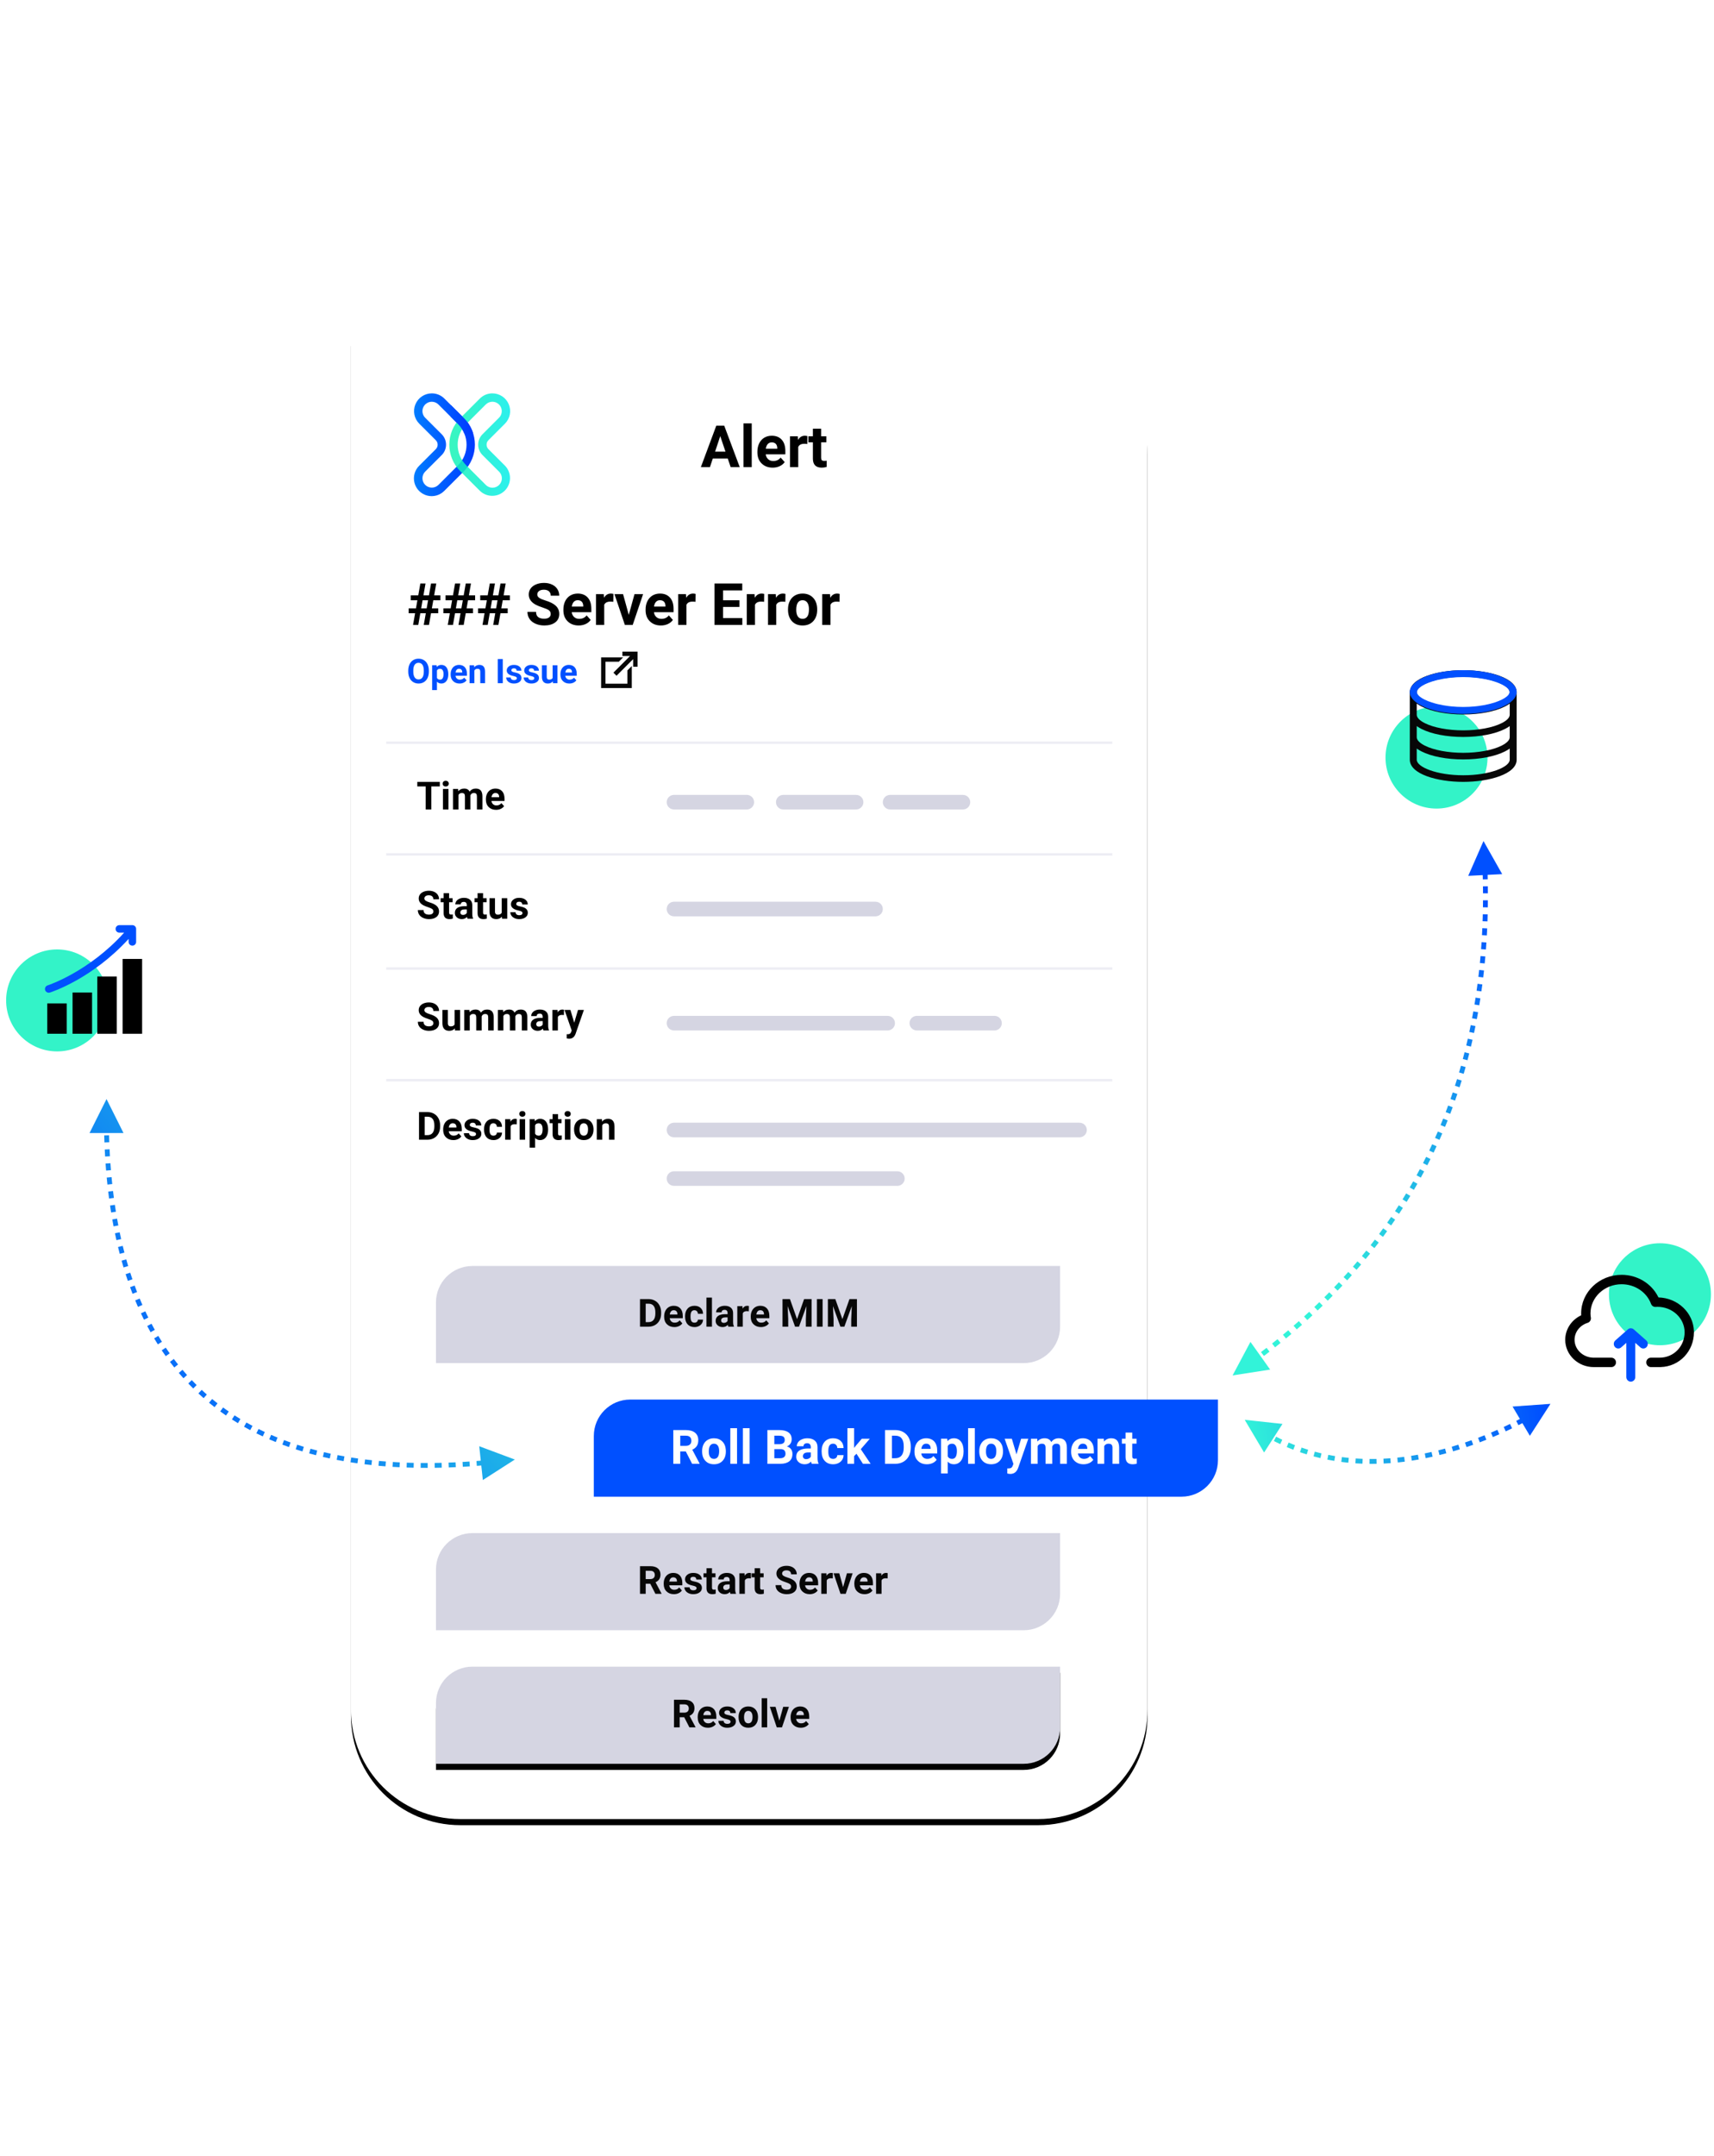 <?xml version="1.0" encoding="UTF-8"?>
<svg xmlns="http://www.w3.org/2000/svg" xmlns:xlink="http://www.w3.org/1999/xlink" width="560" height="704" viewBox="0 0 560 704">
  <defs>
    <linearGradient id="greiurqqtc" x1="-152.187%" x2="122.1%" y1="49.926%" y2="49.926%">
      <stop offset="0%" stop-color="#00EAFF"></stop>
      <stop offset="100%" stop-color="#0027FF"></stop>
    </linearGradient>
    <linearGradient id="ri96wp7nad" x1="133.25%" x2="-139.952%" y1="50.076%" y2="50.076%">
      <stop offset="0%" stop-color="#00EAFF"></stop>
      <stop offset="100%" stop-color="#2FFF5D"></stop>
    </linearGradient>
    <linearGradient id="3qrhq2aj9e" x1="-581.151%" x2="168.68%" y1="49.986%" y2="49.986%">
      <stop offset="0%" stop-color="#00EAFF"></stop>
      <stop offset="100%" stop-color="#0027FF"></stop>
    </linearGradient>
    <linearGradient id="lihcc081jf" x1="100%" x2="0%" y1="9.924%" y2="81.27%">
      <stop offset="1.336%" stop-color="#32F3D9"></stop>
      <stop offset="100%" stop-color="#0050FF"></stop>
    </linearGradient>
    <linearGradient id="69t8euq7kg" x1="37.259%" x2="62.401%" y1="89.014%" y2="1.189%">
      <stop offset="0%" stop-color="#32F3D9"></stop>
      <stop offset="100%" stop-color="#0050FF"></stop>
    </linearGradient>
    <linearGradient id="z3n7kdxazh" x1="0%" x2="98.664%" y1="51.501%" y2="48.123%">
      <stop offset="0%" stop-color="#32F3D9"></stop>
      <stop offset="100%" stop-color="#0050FF"></stop>
    </linearGradient>
    <filter id="x6ahybtz9a" width="146.9%" height="125.3%" x="-23.4%" y="-12.2%">
      <feOffset dy="2" in="SourceAlpha" result="shadowOffsetOuter1"></feOffset>
      <feGaussianBlur in="shadowOffsetOuter1" result="shadowBlurOuter1" stdDeviation="20"></feGaussianBlur>
      <feColorMatrix in="shadowBlurOuter1" values="0 0 0 0 0.431 0 0 0 0 0.431 0 0 0 0 0.51 0 0 0 0.2 0"></feColorMatrix>
    </filter>
    <filter id="t4f5q6j1wi" width="159.8%" height="484.6%" x="-29.9%" y="-186%">
      <feOffset dy="2" in="SourceAlpha" result="shadowOffsetOuter1"></feOffset>
      <feGaussianBlur in="shadowOffsetOuter1" result="shadowBlurOuter1" stdDeviation="20"></feGaussianBlur>
      <feColorMatrix in="shadowBlurOuter1" values="0 0 0 0 0.431 0 0 0 0 0.431 0 0 0 0 0.51 0 0 0 0.2 0"></feColorMatrix>
    </filter>
    <path id="nwyyg2rgob" d="M0 0h224.546c19.719 0 35.705 15.976 35.705 35.683v411.634c0 19.707-15.986 35.683-35.705 35.683H35.706C15.985 483 0 467.024 0 447.317V0z"></path>
    <path id="8334avjfhj" d="M152.342 433.24h192.014v19.824c0 6.57-5.328 11.894-11.902 11.894H140.44v-19.823c0-6.57 5.329-11.895 11.902-11.895z"></path>
  </defs>
  <g fill="none" fill-rule="evenodd">
    <g>
      <g>
        <g>
          <g transform="translate(-343 -1323) translate(215 1322) translate(128 1) translate(2 111)">
            <g>
              <g transform="translate(112.67)">
                <use fill="#000" filter="url(#x6ahybtz9a)" xlink:href="#nwyyg2rgob"></use>
                <use fill="#FFF" xlink:href="#nwyyg2rgob"></use>
              </g>
              <g fill-rule="nonzero">
                <g>
                  <path fill="url(#greiurqqtc)" d="M5.854 2.736c.814.001 1.595.326 2.168.903l6.38 6.376c3.728 3.726 3.728 9.766 0 13.492l-6.38 6.375c-1.197 1.197-3.138 1.197-4.335.001-1.198-1.196-1.198-3.136 0-4.333l5.406-5.403c1.874-1.874 1.874-4.911 0-6.785L3.686 7.967c-.877-.877-1.14-2.195-.665-3.34.475-1.145 1.593-1.891 2.833-1.891m0-2.736C3.507 0 1.39 1.413.492 3.58-.406 5.748.09 8.242 1.75 9.901l5.406 5.396c.804.806.804 2.11 0 2.916L1.75 23.61C.254 25.068-.34 27.22.192 29.24c.533 2.02 2.111 3.597 4.132 4.129 2.021.532 4.173-.063 5.633-1.558l6.38-6.375c4.788-4.797 4.788-12.564 0-17.361l-6.38-6.376C8.87.608 7.394-.005 5.854 0z" transform="translate(112.67) translate(20.484 17.452) translate(.076)"></path>
                  <g fill="url(#ri96wp7nad)" opacity=".85" transform="translate(112.67) translate(20.484 17.452) translate(.076) translate(11.57)">
                    <path d="M14.07 2.736c1.24 0 2.358.747 2.832 1.892.475 1.145.212 2.462-.665 3.339l-5.399 5.395c-.9.9-1.406 2.12-1.406 3.392 0 1.273.506 2.493 1.406 3.393l5.4 5.397c.792.77 1.109 1.907.828 2.976-.281 1.068-1.117 1.903-2.186 2.184-1.07.28-2.207-.036-2.978-.828L5.53 23.5c-3.728-3.726-3.728-9.767 0-13.493l6.38-6.375c.574-.575 1.355-.898 2.168-.897m0-2.736c-1.54-.005-3.018.607-4.104 1.698l-6.38 6.376c-4.79 4.797-4.79 12.564 0 17.361l6.379 6.375c2.274 2.218 5.91 2.196 8.156-.05 2.247-2.245 2.27-5.878.05-8.15l-5.404-5.397c-.805-.806-.805-2.11 0-2.916L18.173 9.9c1.66-1.659 2.157-4.153 1.258-6.32C18.533 1.414 16.418 0 14.071 0h.006z"></path>
                  </g>
                  <path fill="url(#3qrhq2aj9e)" d="M16.337 8.074l-4.301-4.298v3.872l2.366 2.364c.924.923 1.649 2.027 2.13 3.242h2.794v-.296c-.595-1.842-1.62-3.516-2.989-4.884z" transform="translate(112.67) translate(20.484 17.452) translate(.076)"></path>
                </g>
              </g>
            </g>
            <path fill="url(#lihcc081jf)" fill-rule="nonzero" d="M153.788 367.668l-.122-1.58 1.413-.113-.502-4.713 11.634 4.343-10.458 6.696-.506-4.75-1.459.117zm-4.578.308l-.09-1.583 1.133-.068 1.14-.074.106 1.583c-.767.051-1.53.099-2.289.142zm-4.592.215l-.058-1.585 1.137-.044 1.141-.05.075 1.584c-.769.036-1.534.067-2.295.095zm-4.58.115l-.022-1.585 1.135-.02 1.141-.025.04 1.585c-.768.02-1.533.035-2.294.045zm-4.6.01l.015-1.585 1.136.007 1.142.001.004 1.586c-.77.002-1.536-.001-2.297-.009zm-4.59-.103l.057-1.584 1.132.036 1.139.029-.036 1.585c-.768-.017-1.532-.039-2.291-.066zm-4.605-.224l.099-1.583 1.136.067 1.142.06-.077 1.584c-.772-.038-1.538-.08-2.3-.128zm-4.581-.353l.145-1.58 1.128.1 1.136.091-.122 1.582c-.767-.06-1.53-.124-2.287-.193zm-4.58-.493l.194-1.573 1.126.134 1.134.126-.17 1.577c-.766-.082-1.528-.17-2.285-.264zm-4.563-.64l.248-1.566 1.118.171 1.126.163-.22 1.57c-.763-.106-1.52-.219-2.272-.337zm-4.518-.793l.302-1.557 1.115.211 1.122.202-.274 1.562c-.76-.133-1.516-.273-2.265-.418zm-4.506-.964l.363-1.544 1.103.253 1.112.243-.332 1.55c-.754-.16-1.503-.328-2.246-.502zM99.02 363.6l.425-1.528c.484.135.971.266 1.461.395l.736.191-.393 1.537c-.749-.192-1.492-.39-2.229-.595zm-4.408-1.328l.492-1.508c.477.155.956.307 1.439.456l.726.222-.458 1.518c-.74-.222-1.472-.452-2.199-.688zm-4.366-1.533l.561-1.484c.47.178.942.352 1.418.523l.715.254-.526 1.496c-.73-.256-1.452-.519-2.168-.79zM85.961 359l.633-1.454c.46.2.924.398 1.39.592l.702.288-.597 1.47c-.716-.292-1.425-.59-2.128-.895zm-4.195-1.954l.708-1.42c.45.225.902.445 1.358.662l.685.323-.67 1.438c-.7-.327-1.394-.66-2.08-1.003zm-4.04-2.149l.783-1.379c.437.248.876.492 1.32.732l.667.359-.745 1.4c-.682-.362-1.357-.733-2.025-1.112zm-3.952-2.388l.86-1.333c.421.272.847.54 1.275.804l.645.394-.82 1.357c-.661-.399-1.314-.806-1.96-1.222zm-3.822-2.618l.935-1.282c.406.296.816.589 1.229.878l.621.43-.897 1.308c-.637-.436-1.266-.881-1.888-1.334zm-3.653-2.83l1.009-1.224c.388.319.779.634 1.173.946l.594.465-.972 1.253c-.609-.471-1.21-.951-1.804-1.44zm-3.481-3.043l1.08-1.163c.368.342.74.68 1.115 1.015l.566.5-1.045 1.193c-.58-.506-1.152-1.022-1.716-1.545zm-3.303-3.254l1.147-1.096c.348.363.699.723 1.053 1.08l.534.531-1.114 1.13c-.548-.54-1.088-1.089-1.62-1.645zm-3.1-3.439l1.21-1.026c.326.384.656.764.989 1.141l.502.563-1.179 1.061c-.515-.571-1.022-1.15-1.522-1.739zm-2.889-3.606l1.266-.955c.304.402.612.801.922 1.197l.469.59-1.24.991c-.48-.6-.952-1.207-1.417-1.823zm-2.686-3.77l1.318-.884c.281.419.566.835.853 1.246l.434.616-1.293.92c-.445-.625-.882-1.258-1.312-1.898zm-2.477-3.915l1.363-.812c.259.434.52.864.785 1.292l.4.638-1.341.847c-.41-.647-.812-1.303-1.207-1.965zm-2.267-4.035l1.403-.741c.237.447.477.892.72 1.333l.366.658-1.384.776c-.375-.668-.743-1.343-1.105-2.026zm-18.848-63.01l5.557-11.099 5.55 11.103-11.107-.003zm16.792 58.88l1.437-.672c.215.458.432.913.653 1.366l.333.675-1.42.707c-.342-.685-.676-1.377-1.003-2.076zm-1.865-4.23l1.467-.607c.194.468.39.934.59 1.395l.3.691-1.452.639c-.308-.7-.61-1.405-.905-2.118zm-1.676-4.314l1.491-.543c.174.477.35.95.53 1.421l.27.704-1.48.574c-.276-.712-.547-1.43-.811-2.156zm-1.455-4.253l1.512-.484.353 1.083.361 1.074-1.501.513c-.248-.722-.49-1.45-.725-2.186zm-5.335-43.065l-1.586.06-.04-1.143-.035-1.15 1.587-.044.034 1.142.04 1.135zm4.014 38.658l1.529-.427.311 1.095.32 1.086-1.52.455c-.219-.73-.432-1.467-.64-2.21zm-3.794-34.103l-1.584.093-.065-1.142-.058-1.15 1.585-.075.058 1.14.064 1.134zm.32 4.547l-1.582.13-.09-1.142-.084-1.147 1.583-.111.083 1.138.09 1.132zm2.312 25.094l1.543-.373.272 1.106.28 1.098-1.535.4c-.192-.739-.378-1.482-.56-2.231zm-1.886-20.56l-1.578.168-.118-1.14-.11-1.145 1.58-.148.11 1.136.116 1.13zm.88 16.078l1.554-.322.236 1.115.244 1.107-1.549.347c-.167-.744-.328-1.493-.485-2.247zm-.34-11.552l-1.574.209-.147-1.136-.14-1.143 1.576-.188.139 1.133.145 1.125zm-.525 7.035l1.563-.274.202 1.122.209 1.115-1.559.297c-.143-.748-.281-1.501-.415-2.26zm1.185-2.524l-1.567.252-.178-1.132-.17-1.138 1.57-.23.169 1.128.176 1.12z" style="mix-blend-mode:multiply"></path>
            <path fill="url(#69t8euq7kg)" fill-rule="nonzero" d="M484.06 176.119l-1.586.035-.035-1.388-4.735.238 4.986-11.367 6.108 10.807-4.774.241.037 1.434zm.06 4.585l-1.587.006-.007-1.138-.012-1.14 1.587-.022c.01.767.016 1.531.02 2.294zm-.025 4.59l-1.587-.024.014-1.14.01-1.143 1.586.009c-.004.768-.012 1.534-.023 2.298zm-.114 4.587l-1.586-.055.037-1.139.03-1.142 1.587.039c-.019.768-.041 1.533-.068 2.297zm-.204 4.583l-1.584-.086.059-1.137.053-1.139 1.586.07c-.034.766-.072 1.53-.114 2.292zm-.298 4.587l-1.582-.119.082-1.135.077-1.139 1.584.103c-.05.766-.103 1.53-.16 2.29zm-.391 4.557l-1.58-.152.107-1.132.1-1.135 1.581.135c-.065.764-.135 1.525-.208 2.284zm-.492 4.57l-1.576-.187.131-1.131.125-1.134 1.578.17c-.082.762-.168 1.523-.258 2.281zm-.592 4.557l-1.572-.222.156-1.126.15-1.13 1.574.205c-.099.76-.201 1.518-.308 2.273zm-.696 4.543l-1.566-.258.182-1.123.176-1.126 1.569.24c-.116.758-.237 1.514-.36 2.267zm-.8 4.517l-1.558-.294.207-1.116.202-1.12 1.562.276c-.133.754-.27 1.505-.412 2.254zm-.91 4.518l-1.552-.332.236-1.114.228-1.118 1.556.313c-.152.753-.308 1.503-.468 2.251zm-1.01 4.449l-1.542-.37.26-1.105.256-1.108 1.548.35c-.17.747-.343 1.491-.521 2.233zm-1.127 4.456l-1.533-.408.29-1.1.282-1.103 1.538.389c-.188.743-.38 1.483-.577 2.222zm-1.24 4.43l-1.523-.447.317-1.093.311-1.097 1.528.428c-.207.739-.418 1.475-.634 2.21zm-1.352 4.387l-1.51-.486.345-1.083.338-1.086 1.517.466c-.226.732-.455 1.462-.69 2.19zm-1.47 4.365l-1.497-.525.374-1.075.367-1.078 1.504.506c-.245.726-.494 1.45-.748 2.172zm-1.581 4.315l-1.483-.565.402-1.065.396-1.068 1.49.545c-.264.72-.532 1.438-.805 2.153zm-1.697 4.272l-1.467-.605.43-1.052.424-1.057 1.475.585c-.283.712-.57 1.422-.862 2.13zm-1.816 4.234l-1.45-.644.46-1.041.452-1.045 1.458.624c-.302.705-.608 1.407-.92 2.106zm-1.923 4.17l-1.432-.684.487-1.027.48-1.03 1.44.664c-.32.694-.645 1.387-.975 2.077zm-2.045 4.132l-1.413-.723.515-1.014.508-1.018 1.423.704c-.34.686-.684 1.37-1.033 2.05zm-2.13 4.023l-1.393-.76.543-1 .536-1.005 1.402.742c-.358.677-.72 1.351-1.088 2.023zm-2.26 4l-1.37-.799.57-.985.563-.99 1.381.78c-.376.667-.758 1.332-1.144 1.994zm-2.368 3.937l-1.349-.835.597-.97.59-.972 1.36.817c-.395.656-.794 1.31-1.198 1.96zm-2.478 3.876l-1.325-.871.622-.953.616-.956 1.337.854c-.412.645-.828 1.287-1.25 1.926zm-2.58 3.807l-1.302-.907.647-.935.642-.939 1.313.89c-.429.633-.863 1.263-1.3 1.891zm-2.68 3.732l-1.277-.942.673-.918.667-.922 1.29.924c-.447.622-.898 1.241-1.353 1.858zm-2.786 3.67l-1.252-.976.698-.9.691-.904 1.265.958c-.463.61-.93 1.217-1.402 1.821zm-2.872 3.582l-1.225-1.007.72-.882.715-.885 1.238.992c-.478.596-.96 1.19-1.448 1.782zm-2.964 3.509l-1.199-1.039.743-.862.737-.867 1.212 1.023c-.493.584-.99 1.166-1.493 1.745zm-3.062 3.443l-1.173-1.068.765-.845.76-.847 1.185 1.053c-.508.572-1.02 1.14-1.537 1.707zm-3.135 3.352l-1.146-1.097.786-.825.78-.828 1.159 1.083c-.522.558-1.049 1.113-1.58 1.667zm-3.223 3.28l-1.119-1.124.807-.806.8-.81 1.132 1.112c-.536.545-1.076 1.088-1.62 1.628zm-3.306 3.208l-1.091-1.151.824-.786.819-.79 1.105 1.138c-.548.532-1.1 1.061-1.657 1.589zm-3.374 3.122l-1.064-1.176.843-.767.837-.77 1.078 1.164c-.56.518-1.125 1.035-1.694 1.55zm-3.446 3.046l-1.038-1.2.86-.747.855-.751 1.052 1.188c-.573.505-1.149 1.009-1.73 1.51zm-3.508 2.963l-1.01-1.222.877-.729.87-.732 1.025 1.211c-.583.493-1.17.984-1.762 1.472zm-5.184 10.157l-12.272 1.91 5.835-10.957 6.437 9.047zm1.61-7.268l-.985-1.244.893-.71.887-.712.997 1.233c-.593.48-1.191.957-1.793 1.433zm-3.641 2.816l-.959-1.264.908-.69.902-.695.971 1.255c-.603.467-1.211.932-1.822 1.394z" style="mix-blend-mode:multiply"></path>
            <path fill="url(#z3n7kdxazh)" fill-rule="nonzero" d="M411.008 363.308l-6.338-10.674 12.347 1.337-6.009 9.337zm5.273-2.734c-.465-.218-.927-.442-1.388-.672l-.69-.348.726-1.411c.447.23.897.454 1.349.673l.678.323-.675 1.435zm81.557-2.72l-2.445-4.132c-.427.223-.858.446-1.294.668l-.72-1.414c.406-.206.807-.413 1.205-.62l-2.403-4.056 12.388-.877-6.73 10.43zm-77.288 4.548c-.48-.186-.957-.377-1.432-.574l-.712-.3.625-1.458c.462.198.926.39 1.392.577l.7.276-.573 1.479zm4.382 1.522c-.491-.152-.98-.31-1.469-.472l-.73-.25.52-1.497c.475.165.952.324 1.43.477l.718.227-.469 1.515zm4.472 1.213c-.5-.118-1-.241-1.498-.37l-.746-.198.416-1.53c.484.131.97.257 1.458.377l.733.177-.363 1.544zm60.554-8.733l-.67-1.438 1.033-.486 1.02-.49.695 1.425c-.685.334-1.378.663-2.078.989zm-56.006 9.64c-.508-.084-1.015-.173-1.52-.268l-.756-.147.31-1.555c.492.098.986.19 1.48.278l.744.127-.258 1.565zm51.801-7.774l-.618-1.46 1.046-.449 1.04-.455.643 1.45c-.698.31-1.402.614-2.11.914zm-47.234 8.376c-.513-.051-1.024-.108-1.533-.17l-.764-.096.208-1.572c.497.066.995.126 1.495.181l.75.079-.156 1.578zm42.96-6.66l-.565-1.482 1.061-.409 1.056-.419.592 1.472c-.711.286-1.426.565-2.144.838zm-38.337 6.975c-.515-.02-1.028-.044-1.54-.073l-.768-.049.107-1.582c.501.034 1.003.063 1.505.087l.755.032-.059 1.585zm34.004-5.417l-.509-1.502 1.075-.37 1.072-.379.537 1.492c-.723.26-1.448.513-2.175.759zm-4.395 1.39l-.448-1.521 1.086-.326 1.085-.337.48 1.511c-.733.232-1.467.457-2.203.673zm-24.993 4.063c-.515.011-1.029.017-1.541.018l-.769-.002.012-1.586c.502.004 1.005.003 1.508-.003l.756-.012.034 1.585zm20.553-2.854l-.384-1.539 1.098-.28 1.098-.293.417 1.53c-.742.202-1.485.396-2.229.582zm-15.934 2.628c-.513.04-1.026.074-1.537.104l-.767.041-.078-1.584c.501-.024 1.003-.054 1.506-.088l.755-.054.12 1.581zm11.434-1.61l-.315-1.553 1.109-.232 1.11-.245.35 1.547c-.75.17-1.502.331-2.254.484zm-6.832 1.137c-.51.066-1.02.127-1.53.184l-.763.082-.163-1.577c.5-.052 1-.108 1.501-.168l.752-.094.203 1.573zm2.288-.324l-.242-1.567c.497-.077.994-.158 1.492-.243l.746-.13.28 1.561c-.76.136-1.518.262-2.276.379z" style="mix-blend-mode:multiply"></path>
            <path stroke="#EDEDF4" stroke-linecap="square" stroke-width=".793" d="M124.571 131.522L361.019 131.522M124.571 167.998L361.019 167.998M124.571 205.266L361.019 205.266M124.571 241.742L361.019 241.742"></path>
            <path fill="#000" fill-rule="nonzero" d="M229.957 41.522l.93-2.788h4.89l.94 2.788h2.966l-5.067-13.53h-2.585l-5.04 13.53h2.966zm5.068-5.046h-3.385l1.683-5.064 1.702 5.064zm8.582 5.046V27.249h-2.697v14.273h2.697zm6.843.186c.837 0 1.6-.16 2.288-.479.688-.319 1.233-.763 1.636-1.333l-1.32-1.478c-.583.75-1.392 1.124-2.427 1.124-.67 0-1.223-.198-1.66-.594-.437-.397-.699-.923-.785-1.58h6.406v-1.096c0-1.593-.395-2.822-1.185-3.69-.79-.867-1.874-1.3-3.25-1.3-.918 0-1.734.215-2.45.645-.716.43-1.27 1.044-1.66 1.84-.39.796-.586 1.7-.586 2.709v.26c0 1.506.464 2.71 1.39 3.615.927.904 2.128 1.357 3.603 1.357zm1.497-6.17h-3.737c.093-.67.305-1.184.636-1.543.332-.36.764-.54 1.298-.54.57 0 1.01.164 1.32.489.31.325.471.785.483 1.38v.213zm6.853 5.984v-6.58c.316-.687.983-1.03 2-1.03.278 0 .6.024.966.074l.038-2.584c-.26-.08-.54-.12-.837-.12-.955 0-1.702.461-2.241 1.384l-.075-1.199h-2.538v10.055h2.687zm7.671.186c.558 0 1.1-.08 1.627-.242v-2.035c-.229.043-.492.065-.79.065-.403 0-.676-.08-.818-.242-.143-.16-.214-.427-.214-.799v-5.018h1.72v-1.97h-1.72v-2.471h-2.687v2.471h-1.47v1.97h1.47v5.418c.037 1.902.998 2.853 2.882 2.853zM134.657 93.064l.67-3.81h1.794l-.67 3.81h1.702l.67-3.81h2.361v-1.599h-2.083l.465-2.639h2.325V83.4h-2.037l.68-3.866h-1.702l-.68 3.866h-1.803l.679-3.866h-1.693l-.678 3.866h-2.446v1.616h2.157l-.464 2.64h-2.39v1.598h2.11l-.669 3.81h1.702zm2.743-5.409h-1.795l.456-2.639h1.804l-.465 2.64zm8.6 5.409l.67-3.81h1.795l-.67 3.81h1.702l.67-3.81h2.36v-1.599h-2.082l.465-2.639h2.325V83.4h-2.037l.679-3.866h-1.702l-.678 3.866h-1.804l.679-3.866h-1.693l-.678 3.866h-2.446v1.616h2.157l-.465 2.64h-2.39v1.598h2.111l-.67 3.81h1.703zm2.743-5.409h-1.794l.456-2.639h1.803l-.465 2.64zm8.601 5.409l.67-3.81h1.794l-.67 3.81h1.702l.67-3.81h2.362v-1.599h-2.083l.465-2.639h2.324V83.4h-2.036l.679-3.866h-1.702l-.679 3.866h-1.803l.678-3.866h-1.692l-.679 3.866H154.9v1.616h2.157l-.465 2.64h-2.39v1.598h2.111l-.67 3.81h1.702zm2.743-5.409h-1.794l.455-2.639h1.804l-.465 2.64zm15.724 5.595c1.5 0 2.693-.333 3.58-1 .886-.665 1.329-1.584 1.329-2.755 0-1.053-.363-1.932-1.088-2.639-.725-.706-1.881-1.298-3.468-1.775-.862-.26-1.514-.538-1.957-.836-.444-.297-.665-.666-.665-1.106 0-.47.189-.85.567-1.138.378-.288.908-.432 1.59-.432.707 0 1.255.172 1.646.516.39.343.586.825.586 1.445h2.789c0-.812-.21-1.537-.628-2.175-.418-.638-1.005-1.132-1.762-1.482-.756-.35-1.618-.525-2.585-.525-.96 0-1.827.161-2.598.483-.772.322-1.364.77-1.776 1.343-.413.573-.619 1.225-.619 1.956 0 1.406.769 2.525 2.306 3.355.564.303 1.33.611 2.297.924.967.313 1.636.61 2.008.892.372.282.558.686.558 1.213 0 .483-.186.86-.558 1.129-.372.27-.89.404-1.552.404-1.786 0-2.678-.746-2.678-2.24h-2.8c0 .874.226 1.642.675 2.305.45.663 1.102 1.185 1.957 1.566.856.381 1.804.572 2.846.572zm11.25 0c.837 0 1.6-.16 2.288-.479.688-.32 1.233-.764 1.636-1.334l-1.32-1.477c-.583.75-1.392 1.124-2.427 1.124-.67 0-1.223-.198-1.66-.594-.437-.397-.699-.923-.785-1.58h6.406v-1.097c0-1.592-.395-2.821-1.185-3.689-.79-.867-1.874-1.3-3.25-1.3-.918 0-1.734.215-2.45.645-.716.43-1.27 1.044-1.66 1.84-.39.796-.586 1.7-.586 2.709v.26c0 1.505.464 2.71 1.39 3.615.927.904 2.128 1.357 3.603 1.357zm1.497-6.17h-3.737c.093-.67.305-1.184.636-1.543.332-.36.764-.54 1.298-.54.57 0 1.01.163 1.32.489.31.325.471.785.483 1.38v.213zm6.853 5.984v-6.58c.316-.687.983-1.03 2-1.03.278 0 .6.024.966.074l.038-2.584c-.26-.08-.54-.12-.837-.12-.955 0-1.702.46-2.241 1.384l-.075-1.199h-2.538v10.055h2.687zm9.308 0l3.394-10.055h-2.809l-1.868 6.774-1.87-6.774h-2.807l3.393 10.055h2.567zm9.205.186c.837 0 1.6-.16 2.287-.479.688-.32 1.234-.764 1.637-1.334l-1.32-1.477c-.583.75-1.392 1.124-2.427 1.124-.67 0-1.223-.198-1.66-.594-.437-.397-.7-.923-.786-1.58h6.407v-1.097c0-1.592-.396-2.821-1.186-3.689-.79-.867-1.873-1.3-3.25-1.3-.917 0-1.734.215-2.45.645-.716.43-1.269 1.044-1.66 1.84-.39.796-.585 1.7-.585 2.709v.26c0 1.505.463 2.71 1.39 3.615.927.904 2.128 1.357 3.603 1.357zm1.497-6.17h-3.738c.093-.67.305-1.184.637-1.543.332-.36.764-.54 1.297-.54.57 0 1.01.163 1.32.489.31.325.472.785.484 1.38v.213zm6.853 5.984v-6.58c.316-.687.982-1.03 1.999-1.03.279 0 .601.024.967.074l.037-2.584c-.26-.08-.54-.12-.837-.12-.954 0-1.701.46-2.24 1.384l-.075-1.199h-2.538v10.055h2.687zm18.252 0v-2.24h-6.285V87.2h5.355v-2.184h-5.355v-3.224h6.267v-2.258h-9.057v13.53h9.075zm4.147 0v-6.58c.316-.687.983-1.03 2-1.03.278 0 .6.024.966.074l.037-2.584c-.26-.08-.539-.12-.836-.12-.955 0-1.702.46-2.241 1.384l-.075-1.199h-2.538v10.055h2.687zm6.946 0v-6.58c.316-.687.982-1.03 1.999-1.03.279 0 .601.024.967.074l.037-2.584c-.26-.08-.54-.12-.837-.12-.954 0-1.701.46-2.24 1.384l-.075-1.199h-2.538v10.055h2.687zm8.61.186c1.45 0 2.607-.467 3.468-1.399.862-.932 1.293-2.17 1.293-3.712l-.019-.688c-.1-1.425-.578-2.552-1.436-3.382-.859-.83-1.967-1.246-3.325-1.246-.954 0-1.793.214-2.515.642-.722.427-1.275 1.031-1.66 1.812-.384.78-.576 1.67-.576 2.667v.12c0 1.599.432 2.862 1.297 3.792.865.929 2.022 1.394 3.473 1.394zm0-2.166c-.67 0-1.184-.252-1.543-.757-.36-.505-.54-1.234-.54-2.188 0-1.072.18-1.863.54-2.375.359-.51.867-.766 1.524-.766.664 0 1.178.257 1.544.771.366.514.549 1.24.549 2.175 0 1.096-.183 1.894-.55 2.392-.365.499-.873.748-1.524.748zm9.103 1.98v-6.58c.316-.687.982-1.03 2-1.03.278 0 .6.024.966.074l.037-2.584c-.26-.08-.539-.12-.837-.12-.954 0-1.701.46-2.24 1.384l-.075-1.199h-2.538v10.055h2.687zM138.928 153.328v-7.514h2.764v-1.506h-7.351v1.506h2.727v7.514h1.86zm4.698-7.508c.302 0 .545-.087.729-.26.184-.174.276-.397.276-.67 0-.268-.091-.489-.273-.662-.182-.174-.426-.26-.732-.26-.31 0-.554.086-.734.26-.18.173-.27.394-.27.663 0 .272.092.495.276.669.184.173.427.26.728.26zm.9 7.508v-6.703h-1.798v6.703h1.797zm3.266 0v-4.74c.227-.42.595-.631 1.103-.631.368 0 .628.087.781.26.153.174.23.455.23.843v4.268h1.791l-.006-4.603c.207-.512.579-.768 1.116-.768.376 0 .638.088.787.263.149.176.223.454.223.834v4.274h1.798v-4.28c0-.851-.178-1.488-.533-1.912-.356-.423-.897-.635-1.624-.635-.872 0-1.544.34-2.015 1.022-.322-.681-.915-1.022-1.779-1.022-.81 0-1.453.291-1.928.874l-.056-.75H146v6.703h1.792zm12.286.124c.558 0 1.066-.106 1.525-.32.459-.212.822-.508 1.09-.888l-.88-.985c-.388.5-.927.75-1.617.75-.447 0-.815-.133-1.107-.397-.291-.264-.466-.615-.524-1.053h4.271v-.731c0-1.061-.263-1.881-.79-2.46-.527-.578-1.249-.867-2.166-.867-.612 0-1.156.144-1.634.43-.477.288-.846.697-1.106 1.227-.26.531-.39 1.133-.39 1.806v.174c0 1.003.308 1.807.926 2.41.618.602 1.418.904 2.402.904zm.998-4.113h-2.492c.062-.447.204-.79.425-1.029.22-.24.509-.36.864-.36.38 0 .674.11.88.326.207.217.315.524.323.92v.143zM138.171 189.135c1 0 1.796-.222 2.387-.666.59-.444.886-1.056.886-1.837 0-.702-.241-1.288-.725-1.76-.483-.47-1.254-.865-2.312-1.183-.574-.173-1.01-.359-1.305-.557-.295-.198-.443-.444-.443-.737 0-.314.126-.567.378-.76.252-.191.605-.287 1.06-.287.471 0 .837.114 1.097.344.26.229.39.55.39.963h1.86c0-.541-.14-1.024-.418-1.45-.279-.425-.67-.754-1.175-.988-.504-.233-1.078-.35-1.723-.35-.64 0-1.218.108-1.733.322-.514.215-.909.513-1.184.895-.274.383-.412.817-.412 1.305 0 .937.513 1.682 1.538 2.236.376.202.886.408 1.53.616.645.209 1.092.407 1.34.595s.372.457.372.808c0 .323-.124.573-.372.753-.248.18-.593.27-1.036.27-1.19 0-1.785-.498-1.785-1.493h-1.866c0 .582.15 1.094.45 1.536.3.442.734.79 1.305 1.044.57.254 1.202.38 1.896.38zm6.689 0c.372 0 .733-.054 1.085-.161v-1.357c-.153.029-.329.043-.527.043-.269 0-.45-.053-.546-.16-.095-.108-.142-.286-.142-.533v-3.346h1.147v-1.313h-1.147v-1.648h-1.792v1.648h-.98v1.313h.98v3.612c.025 1.268.666 1.902 1.922 1.902zm4.03 0c.693 0 1.258-.242 1.691-.725.038.24.098.44.18.6h1.81v-.104c-.173-.327-.262-.808-.266-1.444v-2.905c0-.752-.243-1.335-.729-1.75-.485-.415-1.141-.623-1.968-.623-.545 0-1.037.094-1.475.282-.438.188-.777.447-1.017.777-.24.33-.36.69-.36 1.078h1.792c0-.252.086-.45.257-.594.172-.145.409-.217.71-.217.343 0 .594.093.753.279.16.185.239.433.239.743v.384h-.824c-.996.004-1.758.196-2.285.576-.527.38-.79.925-.79 1.636 0 .578.216 1.057.648 1.437.432.38.976.57 1.633.57zm.39-1.37c-.273 0-.488-.072-.645-.216-.157-.145-.236-.328-.236-.551l.007-.106c.057-.62.535-.929 1.432-.929h.669v1.152c-.107.198-.273.356-.496.474-.223.118-.467.177-.731.177zm6.676 1.37c.372 0 .733-.054 1.085-.161v-1.357c-.153.029-.329.043-.527.043-.269 0-.45-.053-.546-.16-.095-.108-.142-.286-.142-.533v-3.346h1.146v-1.313h-1.146v-1.648h-1.792v1.648h-.98v1.313h.98v3.612c.025 1.268.665 1.902 1.922 1.902zm4.196 0c.781 0 1.393-.269 1.835-.806l.05.682h1.686v-6.703h-1.798v4.745c-.227.422-.644.632-1.252.632-.636 0-.955-.349-.955-1.047v-4.33h-1.791v4.392c.008.797.201 1.402.58 1.815.378.413.926.62 1.645.62zm7.476 0c.83 0 1.509-.19 2.033-.567.525-.378.788-.872.788-1.484 0-.855-.474-1.456-1.42-1.802-.306-.112-.682-.212-1.128-.3-.446-.09-.764-.195-.952-.317-.188-.122-.282-.282-.282-.48 0-.21.083-.384.248-.52.166-.137.4-.205.7-.205.352 0 .61.084.776.251.165.167.248.38.248.635h1.791c0-.64-.255-1.16-.766-1.561-.51-.4-1.19-.6-2.042-.6-.798 0-1.443.198-1.937.597-.494.398-.74.895-.74 1.49 0 1.02.797 1.697 2.392 2.032.48.099.827.211 1.044.337.217.126.326.299.326.518 0 .21-.088.38-.264.51-.175.13-.435.196-.778.196-.367 0-.66-.085-.88-.254-.219-.17-.337-.413-.353-.731h-1.699c0 .405.124.781.372 1.13.248.35.59.624 1.026.824.436.2.935.3 1.497.3zM138.171 225.61c1 0 1.796-.221 2.387-.665.59-.444.886-1.057.886-1.837 0-.702-.241-1.289-.725-1.76-.483-.47-1.254-.865-2.312-1.183-.574-.173-1.01-.359-1.305-.557-.295-.199-.443-.444-.443-.737 0-.314.126-.567.378-.76.252-.191.605-.287 1.06-.287.471 0 .837.114 1.097.343.26.23.39.55.39.964h1.86c0-.541-.14-1.025-.418-1.45-.279-.425-.67-.755-1.175-.988-.504-.233-1.078-.35-1.723-.35-.64 0-1.218.107-1.733.322-.514.215-.909.513-1.184.895-.274.382-.412.817-.412 1.304 0 .938.513 1.683 1.538 2.237.376.202.886.408 1.53.616.645.209 1.092.407 1.34.595s.372.457.372.808c0 .322-.124.573-.372.753-.248.18-.593.27-1.036.27-1.19 0-1.785-.498-1.785-1.494h-1.866c0 .583.15 1.095.45 1.537.3.442.734.79 1.305 1.044.57.254 1.202.38 1.896.38zm6.596 0c.781 0 1.393-.268 1.835-.805l.05.682h1.685v-6.703h-1.797v4.745c-.227.421-.645.632-1.252.632-.637 0-.955-.349-.955-1.047v-4.33h-1.791v4.392c.008.797.201 1.402.58 1.815.377.413.926.62 1.645.62zm6.713-.123v-4.74c.228-.42.595-.631 1.104-.631.367 0 .628.086.78.26.154.173.23.454.23.842v4.269h1.791l-.006-4.603c.207-.512.579-.768 1.116-.768.376 0 .639.087.787.263.15.176.223.453.223.833v4.275h1.798v-4.281c0-.85-.178-1.488-.533-1.911-.355-.423-.897-.635-1.624-.635-.872 0-1.544.34-2.015 1.022-.322-.681-.915-1.022-1.779-1.022-.81 0-1.452.291-1.928.873l-.055-.75h-1.68v6.704h1.791zm10.99 0v-4.74c.228-.42.596-.631 1.104-.631.368 0 .628.086.781.26.153.173.23.454.23.842v4.269h1.791l-.006-4.603c.206-.512.578-.768 1.116-.768.376 0 .638.087.787.263.149.176.223.453.223.833v4.275h1.798v-4.281c0-.85-.178-1.488-.533-1.911-.356-.423-.897-.635-1.625-.635-.872 0-1.543.34-2.014 1.022-.323-.681-.916-1.022-1.78-1.022-.81 0-1.452.291-1.927.873l-.056-.75h-1.68v6.704h1.792zm11.214.124c.695 0 1.259-.242 1.693-.725.037.24.097.44.18.6h1.81v-.105c-.174-.326-.263-.807-.267-1.443v-2.905c0-.752-.243-1.335-.728-1.75-.486-.416-1.142-.623-1.969-.623-.545 0-1.037.094-1.475.282-.438.188-.777.447-1.016.777-.24.33-.36.69-.36 1.078h1.791c0-.252.086-.45.258-.595.171-.144.408-.216.71-.216.342 0 .594.093.753.278.159.186.238.434.238.744v.384h-.824c-.996.004-1.758.196-2.284.576-.527.38-.79.925-.79 1.635 0 .579.215 1.058.647 1.438.432.38.976.57 1.633.57zm.39-1.37c-.272 0-.487-.072-.644-.216-.157-.145-.235-.329-.235-.552l.006-.105c.058-.62.535-.93 1.432-.93h.67v1.153c-.108.198-.273.356-.497.474-.223.118-.467.177-.731.177zm6.194 1.246V221.1c.21-.459.655-.688 1.332-.688.186 0 .401.017.645.05l.025-1.723c-.174-.053-.36-.08-.558-.08-.637 0-1.135.308-1.494.923l-.05-.8h-1.692v6.704h1.792zm3.675 2.707c.922 0 1.583-.438 1.984-1.313l.149-.354 2.696-7.743h-1.921l-1.24 4.169-1.246-4.17h-1.928l2.35 6.722-.211.552c-.095.24-.227.41-.394.514-.167.103-.42.155-.76.155l-.272-.006v1.356c.269.079.533.118.793.118z"></path>
            <path fill="#0050FF" d="M203.916 346.016H395.93v19.823c0 6.57-5.328 11.895-11.902 11.895H192.014V357.91c0-6.57 5.329-11.894 11.902-11.894z"></path>
            <path fill="#FFF" fill-rule="nonzero" d="M220.254 367v-4.034h1.81l2.065 4.034h2.437v-.106l-2.384-4.503c.661-.298 1.155-.698 1.48-1.2.325-.502.488-1.129.488-1.88 0-1.06-.353-1.88-1.06-2.46-.706-.58-1.71-.87-3.012-.87h-4.094V367h2.27zm1.832-5.873h-1.832v-3.307h1.824c.61 0 1.064.148 1.359.446.295.298.443.706.443 1.226 0 .51-.157.91-.47 1.2-.312.29-.754.435-1.324.435zm9.188 6.024c1.18 0 2.122-.38 2.823-1.139.701-.759 1.052-1.767 1.052-3.023l-.015-.56c-.08-1.16-.47-2.08-1.17-2.755-.698-.676-1.6-1.014-2.705-1.014-.777 0-1.46.174-2.047.522-.588.348-1.039.84-1.351 1.476-.313.635-.47 1.36-.47 2.172v.098c0 1.302.352 2.331 1.056 3.088.704.757 1.646 1.135 2.827 1.135zm0-1.763c-.545 0-.964-.206-1.256-.617-.293-.411-.44-1.005-.44-1.782 0-.873.147-1.518.44-1.934.292-.416.706-.624 1.24-.624.54 0 .96.21 1.257.628.298.419.447 1.009.447 1.77 0 .894-.15 1.544-.447 1.95-.298.406-.711.609-1.241.609zm7.53 1.612v-11.625h-2.194V367h2.194zm4.11 0v-11.625h-2.195V367h2.195zm10.089 0c1.251-.01 2.215-.288 2.89-.833.677-.544 1.015-1.347 1.015-2.406 0-.62-.163-1.146-.488-1.574-.326-.43-.77-.714-1.336-.856.494-.191.88-.493 1.158-.904.277-.411.416-.887.416-1.427 0-.989-.345-1.74-1.037-2.251-.69-.512-1.705-.769-3.042-.769h-3.86V367h4.284zm-.333-6.403h-1.68v-2.777h1.589c.626 0 1.083.11 1.374.329.29.22.435.579.435 1.078 0 .893-.573 1.35-1.718 1.37zm.265 4.579h-1.945v-2.974h2.08c1.045.015 1.567.527 1.567 1.536 0 .45-.15.801-.45 1.056-.3.255-.718.382-1.252.382zm7.992 1.975c.847 0 1.536-.295 2.066-.885.045.293.118.537.22.734h2.21v-.129c-.213-.398-.321-.986-.326-1.763v-3.55c0-.918-.297-1.63-.89-2.138-.592-.507-1.393-.76-2.402-.76-.666 0-1.267.114-1.802.344-.534.23-.948.546-1.24.95-.293.404-.44.842-.44 1.317h2.187c0-.308.105-.55.315-.727.209-.176.498-.265.866-.265.419 0 .725.114.92.34.194.228.291.53.291.91v.468h-1.006c-1.216.005-2.146.24-2.79.704-.643.464-.964 1.13-.964 1.998 0 .707.263 1.292.79 1.756.528.464 1.193.696 1.995.696zm.477-1.672c-.333 0-.596-.089-.788-.265-.191-.177-.287-.401-.287-.674l.007-.128c.071-.757.654-1.136 1.749-1.136h.817v1.408c-.131.242-.333.435-.605.58-.273.143-.57.215-.893.215zm8.817 1.672c.625 0 1.197-.127 1.714-.382.517-.255.925-.613 1.222-1.075.298-.461.45-.97.454-1.525h-2.05c-.01.369-.142.664-.394.886-.253.222-.58.333-.984.333-.525 0-.916-.184-1.173-.553-.258-.368-.386-.973-.386-1.816v-.227c0-.833.13-1.434.39-1.805.26-.37.644-.556 1.154-.556.413 0 .746.132.999.397.252.265.383.61.393 1.033h2.051c-.01-.969-.324-1.744-.942-2.327-.618-.583-1.44-.874-2.463-.874-1.171 0-2.092.376-2.763 1.127-.67.752-1.006 1.759-1.006 3.02v.144c0 1.312.338 2.34 1.014 3.084.676.744 1.6 1.116 2.77 1.116zm6.826-.151v-2.498l.787-.787 2.104 3.285h2.513l-3.216-4.776 2.959-3.413h-2.626l-2.097 2.46-.424.545v-6.441h-2.187V367h2.187zm13.51 0c.964-.005 1.829-.227 2.596-.666.767-.439 1.36-1.057 1.782-1.854.421-.797.632-1.708.632-2.732v-.508c0-1.024-.214-1.938-.643-2.743-.429-.805-1.026-1.425-1.79-1.862-.764-.436-1.631-.655-2.6-.655h-3.39V367h3.413zm-.046-1.824h-1.097v-7.356h1.12c.893 0 1.572.288 2.036.866.464.578.696 1.427.696 2.547v.583c-.01 1.08-.25 1.91-.719 2.49-.469.58-1.148.87-2.036.87zm10.331 1.975c.681 0 1.302-.13 1.862-.39s1.004-.621 1.332-1.085l-1.075-1.204c-.474.61-1.132.916-1.975.916-.545 0-.995-.162-1.35-.484-.357-.323-.57-.752-.64-1.287h5.214v-.893c0-1.297-.321-2.298-.965-3.005-.643-.706-1.525-1.06-2.645-1.06-.747 0-1.411.176-1.994.527-.583.35-1.033.85-1.351 1.498-.318.649-.477 1.384-.477 2.206v.212c0 1.226.377 2.208 1.132 2.944.754.737 1.731 1.105 2.932 1.105zm1.219-5.025h-3.043c.076-.545.249-.964.519-1.256.27-.293.622-.44 1.056-.44.464 0 .822.133 1.074.398.253.265.384.64.394 1.124v.174zm5.578 8.022v-3.86c.51.576 1.178.863 2.005.863.974 0 1.747-.38 2.32-1.139.573-.759.859-1.77.859-3.03v-.114c0-1.312-.28-2.341-.84-3.088-.56-.747-1.345-1.12-2.354-1.12-.853 0-1.544.318-2.074.953l-.075-.802h-2.029v11.337h2.188zm1.43-4.76c-.686 0-1.163-.27-1.43-.81v-3.353c.257-.524.729-.787 1.415-.787.515 0 .907.207 1.177.62.27.415.405 1.002.405 1.764 0 1.71-.522 2.566-1.567 2.566zm7.417 1.612v-11.625h-2.195V367h2.195zm5.343.151c1.181 0 2.122-.38 2.823-1.139.702-.759 1.052-1.767 1.052-3.023l-.015-.56c-.08-1.16-.47-2.08-1.17-2.755-.698-.676-1.6-1.014-2.705-1.014-.777 0-1.46.174-2.047.522-.588.348-1.038.84-1.351 1.476-.313.635-.47 1.36-.47 2.172v.098c0 1.302.353 2.331 1.057 3.088.703.757 1.646 1.135 2.826 1.135zm0-1.763c-.545 0-.963-.206-1.256-.617-.293-.411-.439-1.005-.439-1.782 0-.873.146-1.518.439-1.934.293-.416.706-.624 1.241-.624.54 0 .959.21 1.257.628.297.419.446 1.009.446 1.77 0 .894-.149 1.544-.446 1.95-.298.406-.712.609-1.242.609zm6.244 4.92c1.125 0 1.933-.535 2.422-1.605l.182-.432 3.292-9.46h-2.346l-1.514 5.094-1.521-5.094h-2.354l2.869 8.212-.258.673c-.116.293-.276.502-.48.628-.205.127-.514.19-.928.19l-.333-.008v1.658c.328.095.651.143.97.143zM337.02 367v-5.79c.278-.514.727-.772 1.347-.772.45 0 .767.106.954.318.187.212.28.555.28 1.03V367h2.187l-.007-5.623c.252-.626.706-.939 1.362-.939.459 0 .78.107.961.322.182.214.272.554.272 1.018V367h2.195v-5.23c0-1.04-.217-1.817-.65-2.335-.434-.517-1.095-.775-1.983-.775-1.065 0-1.885.416-2.46 1.248-.394-.832-1.118-1.248-2.172-1.248-.99 0-1.774.355-2.354 1.067l-.068-.916h-2.051V367h2.187zm15 .151c.682 0 1.302-.13 1.862-.39s1.004-.621 1.332-1.085l-1.074-1.204c-.475.61-1.133.916-1.976.916-.545 0-.995-.162-1.35-.484-.356-.323-.57-.752-.64-1.287h5.214v-.893c0-1.297-.321-2.298-.965-3.005-.643-.706-1.525-1.06-2.645-1.06-.746 0-1.411.176-1.994.527-.583.35-1.033.85-1.35 1.498-.319.649-.478 1.384-.478 2.206v.212c0 1.226.377 2.208 1.132 2.944.754.737 1.732 1.105 2.933 1.105zm1.219-5.025h-3.042c.075-.545.248-.964.518-1.256.27-.293.622-.44 1.056-.44.464 0 .822.133 1.074.398.253.265.384.64.394 1.124v.174zm5.533 4.874v-5.775c.307-.524.769-.787 1.385-.787.469 0 .804.105 1.006.314.202.21.303.547.303 1.01V367h2.187v-5.29c-.01-1.014-.227-1.776-.65-2.286-.425-.51-1.07-.764-1.938-.764-.984 0-1.769.365-2.354 1.097l-.068-.946h-2.059V367h2.188zm9.316.151c.454 0 .896-.065 1.325-.196v-1.658c-.187.035-.402.053-.644.053-.328 0-.55-.065-.666-.197-.116-.13-.174-.348-.174-.65v-4.087h1.4v-1.605h-1.4v-2.013h-2.187v2.013h-1.196v1.605h1.196v4.412c.03 1.549.812 2.323 2.346 2.323z"></path>
            <path fill="#D5D5E2" d="M152.342 302.403h192.014v19.824c0 6.569-5.328 11.894-11.902 11.894H140.44v-19.824c0-6.569 5.329-11.894 11.902-11.894zM152.342 389.628h192.014v19.824c0 6.569-5.328 11.894-11.902 11.894H140.44v-19.824c0-6.569 5.329-11.894 11.902-11.894z"></path>
            <g>
              <use fill="#000" filter="url(#t4f5q6j1wi)" xlink:href="#8334avjfhj"></use>
              <use fill="#D5D5E2" xlink:href="#8334avjfhj"></use>
            </g>
            <path fill="#000" fill-rule="nonzero" d="M137.694 261.17c.79-.005 1.498-.186 2.126-.546.628-.359 1.115-.865 1.46-1.517.345-.653.518-1.398.518-2.237v-.415c0-.838-.176-1.587-.527-2.245-.351-.66-.84-1.167-1.466-1.524-.626-.358-1.336-.536-2.13-.536h-2.777v9.02h2.796zm-.037-1.493h-.899v-6.022h.918c.731 0 1.287.237 1.667.71.38.472.57 1.167.57 2.084v.477c-.008.884-.204 1.563-.589 2.038-.384.475-.94.713-1.667.713zm8.461 1.616c.558 0 1.066-.106 1.525-.319.459-.212.823-.509 1.091-.889l-.88-.985c-.389.5-.928.75-1.618.75-.446 0-.815-.132-1.106-.396-.292-.265-.466-.616-.524-1.054h4.27v-.73c0-1.062-.263-1.882-.79-2.46-.526-.578-1.249-.867-2.166-.867-.612 0-1.156.143-1.633.43-.478.287-.847.696-1.107 1.227-.26.53-.39 1.133-.39 1.806v.173c0 1.004.308 1.807.926 2.41.618.603 1.419.904 2.402.904zm.998-4.113h-2.492c.062-.446.204-.789.425-1.028.221-.24.51-.36.865-.36.38 0 .673.109.88.326.207.216.314.523.322.92v.142zm5.331 4.113c.83 0 1.509-.188 2.033-.566.525-.378.788-.873.788-1.484 0-.855-.473-1.456-1.42-1.803-.306-.111-.682-.211-1.128-.3-.446-.089-.763-.194-.952-.316-.188-.122-.282-.282-.282-.48 0-.21.083-.384.248-.52.166-.137.4-.205.7-.205.352 0 .61.084.776.25.165.168.248.38.248.636h1.791c0-.64-.255-1.16-.765-1.561-.51-.4-1.192-.601-2.043-.601-.798 0-1.443.199-1.937.598-.494.398-.74.895-.74 1.49 0 1.02.797 1.697 2.392 2.031.48.1.827.212 1.044.338.217.126.326.298.326.517 0 .21-.088.381-.264.511-.175.13-.435.196-.778.196-.367 0-.66-.085-.88-.254-.219-.17-.337-.413-.353-.731h-1.699c0 .404.124.781.372 1.13.248.35.59.624 1.026.824.436.2.935.3 1.497.3zm6.794 0c.513 0 .98-.104 1.404-.312.424-.209.757-.502 1.001-.88.244-.378.368-.794.372-1.248h-1.68c-.008.301-.115.543-.322.724-.207.182-.475.273-.806.273-.43 0-.75-.15-.96-.452-.211-.302-.317-.797-.317-1.487v-.186c0-.681.107-1.174.32-1.477.212-.304.527-.456.945-.456.339 0 .611.109.818.326.207.216.314.498.322.845h1.68c-.008-.793-.265-1.428-.772-1.905-.506-.477-1.178-.715-2.017-.715-.959 0-1.713.307-2.263.923-.55.615-.824 1.44-.824 2.472v.117c0 1.074.277 1.916.83 2.525.554.609 1.31.913 2.27.913zm5.591-.123v-4.386c.211-.459.655-.688 1.333-.688.186 0 .401.016.645.05l.025-1.723c-.174-.053-.36-.08-.558-.08-.637 0-1.135.307-1.494.923l-.05-.8h-1.692v6.704h1.791zm3.831-7.509c.302 0 .545-.086.729-.26.184-.173.276-.396.276-.669 0-.268-.091-.49-.273-.663-.182-.173-.426-.26-.732-.26-.31 0-.554.087-.734.26-.18.174-.27.395-.27.663 0 .273.092.496.276.67.184.173.427.26.728.26zm.9 7.509v-6.703h-1.798v6.703h1.797zm3.266 2.577v-3.16c.417.471.965.706 1.643.706.797 0 1.43-.31 1.9-.932.469-.621.703-1.448.703-2.48v-.094c0-1.074-.23-1.916-.688-2.527-.459-.612-1.101-.917-1.928-.917-.698 0-1.264.26-1.698.78l-.062-.656h-1.662v9.28h1.792zM174 259.85c-.563 0-.953-.22-1.172-.663v-2.744c.21-.43.597-.644 1.16-.644.42 0 .742.169.963.508.221.338.332.82.332 1.443 0 1.4-.428 2.1-1.283 2.1zm6.459 1.443c.372 0 .733-.053 1.084-.16v-1.357c-.152.029-.328.043-.526.043-.27 0-.45-.054-.546-.161-.095-.107-.143-.285-.143-.533v-3.345h1.147v-1.313h-1.147v-1.648h-1.791v1.648h-.98v1.313h.98v3.612c.025 1.268.665 1.901 1.922 1.901zm3.006-7.632c.302 0 .545-.086.728-.26.184-.173.276-.396.276-.669 0-.268-.09-.49-.272-.663-.182-.173-.426-.26-.732-.26-.31 0-.555.087-.734.26-.18.174-.27.395-.27.663 0 .273.092.496.276.67.184.173.426.26.728.26zm.899 7.509v-6.703h-1.798v6.703h1.798zm4.376.123c.967 0 1.738-.31 2.312-.932.575-.621.862-1.446.862-2.475l-.012-.458c-.066-.95-.386-1.702-.958-2.255-.572-.554-1.311-.83-2.216-.83-.637 0-1.195.142-1.677.427-.481.285-.85.688-1.106 1.208-.257.52-.385 1.113-.385 1.778v.08c0 1.066.289 1.909.865 2.528.577.62 1.348.93 2.315.93zm0-1.443c-.446 0-.789-.168-1.029-.505-.24-.336-.36-.823-.36-1.459 0-.714.12-1.242.36-1.583.24-.34.579-.51 1.017-.51.442 0 .785.17 1.029.514.244.342.366.826.366 1.45 0 .73-.122 1.262-.366 1.594-.244.333-.583.5-1.017.5zm6.032 1.32v-4.727c.252-.43.63-.644 1.134-.644.384 0 .66.085.825.257.165.171.247.447.247.827v4.287h1.792v-4.33c-.008-.83-.186-1.454-.533-1.872-.347-.417-.876-.625-1.587-.625-.806 0-1.449.3-1.928.898l-.056-.774h-1.686v6.703h1.792z"></path>
            <path fill="#070707" fill-rule="nonzero" d="M209.898 322.227c.79-.004 1.498-.186 2.126-.545.628-.36 1.115-.865 1.46-1.518s.517-1.398.517-2.236v-.415c0-.839-.175-1.587-.526-2.246-.352-.659-.84-1.167-1.467-1.524-.626-.357-1.335-.536-2.129-.536h-2.777v9.02h2.796zm-.037-1.493h-.9v-6.022h.918c.732 0 1.287.237 1.668.71.38.473.57 1.168.57 2.084v.477c-.008.884-.205 1.564-.589 2.039-.384.474-.94.712-1.667.712zm8.461 1.617c.558 0 1.066-.107 1.525-.32.459-.212.822-.508 1.09-.888l-.88-.985c-.388.5-.927.75-1.617.75-.447 0-.815-.133-1.107-.397-.291-.264-.466-.615-.524-1.053h4.271v-.731c0-1.062-.263-1.881-.79-2.46-.527-.578-1.249-.867-2.166-.867-.612 0-1.156.144-1.634.43-.477.288-.846.697-1.106 1.227-.26.531-.39 1.133-.39 1.806v.174c0 1.003.308 1.806.926 2.41.618.602 1.418.904 2.402.904zm.998-4.114h-2.492c.062-.446.204-.788.425-1.028.22-.24.509-.36.864-.36.38 0 .674.11.88.326.207.217.315.523.323.92v.142zm5.598 4.114c.512 0 .98-.104 1.404-.313.423-.209.757-.502 1-.88.244-.378.368-.794.373-1.248h-1.68c-.009.302-.116.543-.323.725-.206.182-.475.272-.805.272-.43 0-.75-.15-.961-.452-.211-.301-.316-.797-.316-1.487v-.185c0-.682.106-1.174.319-1.478.213-.304.528-.455.945-.455.339 0 .612.108.818.325.207.217.314.499.323.846h1.68c-.009-.793-.266-1.428-.772-1.905-.506-.477-1.179-.716-2.018-.716-.959 0-1.713.308-2.262.923-.55.616-.825 1.44-.825 2.472v.118c0 1.073.277 1.915.83 2.524.555.61 1.31.914 2.27.914zm5.69-.124v-9.515h-1.798v9.515h1.798zm3.49.124c.694 0 1.258-.242 1.692-.725.037.24.097.44.18.6h1.81v-.104c-.174-.327-.262-.808-.267-1.444v-2.905c0-.752-.242-1.335-.728-1.75-.485-.415-1.141-.623-1.968-.623-.545 0-1.037.094-1.475.282-.438.188-.777.447-1.017.777-.24.33-.36.69-.36 1.078h1.792c0-.252.086-.45.257-.594.172-.145.408-.217.71-.217.343 0 .594.093.753.279.16.185.239.433.239.743v.384h-.825c-.996.004-1.757.196-2.284.576-.527.38-.79.925-.79 1.636 0 .578.216 1.057.648 1.437.431.38.976.57 1.633.57zm.39-1.37c-.272 0-.487-.072-.644-.216-.157-.145-.236-.328-.236-.551l.006-.106c.058-.62.536-.929 1.432-.929h.67v1.152c-.108.199-.273.356-.496.474-.223.118-.467.177-.732.177zm6.193 1.246v-4.386c.21-.459.655-.688 1.333-.688.186 0 .4.017.644.05l.025-1.722c-.173-.054-.36-.08-.558-.08-.636 0-1.134.307-1.494.922l-.05-.799h-1.691v6.703h1.791zm5.926.124c.558 0 1.066-.107 1.525-.32.459-.212.822-.508 1.091-.888l-.88-.985c-.389.5-.928.75-1.618.75-.446 0-.815-.133-1.107-.397-.29-.264-.466-.615-.523-1.053h4.27v-.731c0-1.062-.263-1.881-.79-2.46-.527-.578-1.249-.867-2.166-.867-.612 0-1.156.144-1.634.43-.477.288-.846.697-1.106 1.227-.26.531-.39 1.133-.39 1.806v.174c0 1.003.308 1.806.926 2.41.618.602 1.419.904 2.402.904zm.998-4.114h-2.492c.062-.446.204-.788.425-1.028.22-.24.51-.36.865-.36.38 0 .673.11.88.326.206.217.314.523.322.92v.142zm7.916 3.99v-2.466l-.186-4.25 2.43 6.716h1.277l2.436-6.722-.186 4.256v2.466h1.866v-9.02h-2.442l-2.306 6.542-2.319-6.542h-2.43v9.02h1.86zm11.238 0v-9.02h-1.86v9.02h1.86zm3.583 0v-2.466l-.186-4.25 2.43 6.716h1.277l2.436-6.722-.186 4.256v2.466h1.866v-9.02h-2.442l-2.306 6.542-2.318-6.542h-2.43v9.02h1.86zM208.962 409.452v-3.302h1.481l1.693 3.302h1.996v-.087l-1.953-3.686c.541-.244.945-.571 1.212-.982.266-.41.4-.924.4-1.54 0-.867-.29-1.538-.868-2.013-.579-.475-1.401-.712-2.467-.712h-3.354v9.02h1.86zm1.5-4.808h-1.5v-2.707h1.494c.5 0 .87.122 1.112.366.242.243.363.578.363 1.003 0 .417-.128.745-.384.982-.257.238-.618.356-1.085.356zm7.711 4.932c.558 0 1.066-.107 1.525-.32.459-.212.822-.508 1.091-.888l-.88-.985c-.389.5-.928.75-1.618.75-.446 0-.815-.133-1.106-.397-.292-.265-.466-.616-.524-1.053h4.27v-.731c0-1.062-.263-1.882-.79-2.46-.527-.578-1.249-.867-2.166-.867-.612 0-1.156.143-1.634.43-.477.287-.846.696-1.106 1.227-.26.53-.39 1.133-.39 1.806v.173c0 1.004.308 1.807.926 2.41.618.603 1.419.905 2.402.905zm.998-4.114h-2.492c.062-.446.204-.789.425-1.028.221-.24.51-.36.865-.36.38 0 .673.109.88.326.207.217.314.523.322.92v.142zm5.331 4.114c.83 0 1.509-.19 2.033-.567.525-.378.788-.873.788-1.484 0-.855-.474-1.456-1.42-1.803-.306-.111-.682-.211-1.128-.3-.446-.089-.764-.194-.952-.316-.188-.122-.282-.282-.282-.48 0-.21.083-.384.248-.52.166-.137.4-.205.7-.205.352 0 .61.084.776.25.165.168.248.38.248.636h1.791c0-.64-.255-1.16-.766-1.561-.51-.4-1.19-.601-2.042-.601-.798 0-1.443.2-1.937.598-.494.398-.74.895-.74 1.49 0 1.02.797 1.697 2.392 2.032.48.099.827.211 1.044.337.217.126.326.299.326.517 0 .211-.088.381-.264.511-.175.13-.435.196-.778.196-.367 0-.66-.085-.88-.254-.219-.17-.337-.413-.353-.731h-1.699c0 .404.124.781.372 1.13.248.35.59.624 1.026.824.436.2.935.3 1.497.3zm6.249 0c.372 0 .733-.054 1.084-.161v-1.357c-.153.029-.328.043-.527.043-.268 0-.45-.053-.545-.16-.095-.108-.143-.286-.143-.534v-3.345h1.147v-1.313h-1.147V401.1h-1.791v1.648h-.98v1.313h.98v3.612c.025 1.268.665 1.902 1.922 1.902zm4.029 0c.694 0 1.258-.242 1.692-.725.037.24.097.44.18.6h1.81v-.105c-.174-.326-.263-.807-.267-1.443v-2.905c0-.752-.242-1.335-.728-1.75-.486-.416-1.142-.623-1.968-.623-.546 0-1.037.094-1.475.282-.438.188-.777.447-1.017.777-.24.33-.36.69-.36 1.078h1.792c0-.252.086-.45.257-.595.172-.144.408-.216.71-.216.343 0 .594.093.753.278.16.186.239.434.239.744v.384h-.825c-.996.004-1.757.196-2.284.576-.527.38-.79.925-.79 1.635 0 .579.216 1.058.647 1.438.432.38.977.57 1.634.57zm.39-1.37c-.272 0-.487-.072-.644-.216-.157-.145-.236-.329-.236-.552l.006-.105c.058-.62.535-.93 1.432-.93h.67v1.153c-.108.198-.273.356-.496.474-.223.118-.467.177-.732.177zm6.193 1.246v-4.386c.21-.459.655-.688 1.333-.688.186 0 .4.017.644.05l.025-1.723c-.173-.053-.36-.08-.558-.08-.636 0-1.134.308-1.494.923l-.05-.8h-1.692v6.704h1.792zm5.114.124c.372 0 .733-.054 1.085-.161v-1.357c-.153.029-.329.043-.527.043-.269 0-.45-.053-.546-.16-.095-.108-.142-.286-.142-.534v-3.345h1.147v-1.313h-1.147V401.1h-1.792v1.648h-.98v1.313h.98v3.612c.025 1.268.666 1.902 1.922 1.902zm8.567 0c1 0 1.795-.222 2.386-.666.591-.444.887-1.057.887-1.837 0-.702-.242-1.289-.726-1.76-.483-.47-1.254-.865-2.312-1.183-.574-.173-1.01-.36-1.305-.557-.295-.199-.443-.444-.443-.737 0-.314.126-.567.378-.76.252-.191.606-.287 1.06-.287.471 0 .837.114 1.098.343.26.23.39.55.39.964h1.86c0-.541-.14-1.025-.419-1.45-.279-.425-.67-.755-1.174-.988-.505-.233-1.079-.35-1.724-.35-.64 0-1.218.107-1.732.322-.515.215-.91.513-1.184.895-.275.382-.412.817-.412 1.304 0 .938.512 1.683 1.537 2.237.376.202.886.408 1.531.616.645.209 1.091.407 1.339.595s.372.457.372.808c0 .322-.124.573-.372.753-.248.18-.593.27-1.035.27-1.19 0-1.786-.498-1.786-1.494h-1.865c0 .583.15 1.095.449 1.537.3.442.735.79 1.305 1.044s1.202.38 1.897.38zm7.5 0c.558 0 1.066-.107 1.525-.32.459-.212.823-.508 1.091-.888l-.88-.985c-.389.5-.928.75-1.618.75-.446 0-.815-.133-1.106-.397-.292-.265-.466-.616-.524-1.053h4.27v-.731c0-1.062-.263-1.882-.79-2.46-.527-.578-1.249-.867-2.166-.867-.612 0-1.156.143-1.633.43-.478.287-.847.696-1.107 1.227-.26.53-.39 1.133-.39 1.806v.173c0 1.004.308 1.807.926 2.41.618.603 1.419.905 2.402.905zm.998-4.114h-2.492c.062-.446.204-.789.425-1.028.221-.24.51-.36.865-.36.38 0 .673.109.88.326.207.217.314.523.322.92v.142zm4.569 3.99v-4.386c.21-.459.655-.688 1.333-.688.186 0 .4.017.644.05l.025-1.723c-.174-.053-.36-.08-.558-.08-.636 0-1.134.308-1.494.923l-.05-.8h-1.692v6.704h1.792zm6.205 0l2.262-6.703h-1.872l-1.246 4.516-1.246-4.516h-1.872l2.263 6.703h1.71zm6.137.124c.558 0 1.066-.107 1.525-.32.458-.212.822-.508 1.09-.888l-.88-.985c-.388.5-.927.75-1.618.75-.446 0-.815-.133-1.106-.397-.291-.265-.466-.616-.524-1.053h4.271v-.731c0-1.062-.263-1.882-.79-2.46-.527-.578-1.25-.867-2.167-.867-.611 0-1.156.143-1.633.43-.477.287-.846.696-1.107 1.227-.26.53-.39 1.133-.39 1.806v.173c0 1.004.309 1.807.927 2.41.617.603 1.418.905 2.402.905zm.998-4.114h-2.492c.062-.446.203-.789.424-1.028.221-.24.51-.36.865-.36.38 0 .674.109.88.326.207.217.314.523.323.92v.142zm4.568 3.99v-4.386c.21-.459.655-.688 1.333-.688.186 0 .4.017.645.05l.024-1.723c-.173-.053-.36-.08-.558-.08-.636 0-1.134.308-1.493.923l-.05-.8h-1.692v6.704h1.791zM220.07 453.064v-3.302h1.482l1.692 3.302h1.996v-.087l-1.953-3.686c.542-.243.946-.57 1.212-.982.267-.41.4-.924.4-1.539 0-.867-.29-1.538-.868-2.013-.578-.475-1.4-.713-2.467-.713h-3.354v9.02h1.86zm1.5-4.807h-1.5v-2.707h1.494c.5 0 .87.121 1.113.365.241.244.362.578.362 1.004 0 .417-.128.744-.384.982-.256.237-.618.356-1.085.356zm7.711 4.931c.558 0 1.067-.106 1.525-.32.46-.212.823-.508 1.091-.888l-.88-.985c-.388.5-.928.75-1.618.75-.446 0-.815-.133-1.106-.397-.292-.264-.466-.615-.524-1.053h4.27v-.731c0-1.061-.263-1.881-.79-2.46-.526-.578-1.248-.867-2.166-.867-.612 0-1.156.144-1.633.43-.478.288-.846.697-1.107 1.227-.26.531-.39 1.133-.39 1.806v.174c0 1.003.309 1.807.926 2.41.618.603 1.419.904 2.402.904zm.998-4.113h-2.491c.062-.446.203-.79.424-1.029.221-.24.51-.36.865-.36.38 0 .674.11.88.326.207.217.314.524.322.92v.143zm5.331 4.113c.831 0 1.509-.189 2.034-.567.524-.378.787-.872.787-1.484 0-.854-.473-1.455-1.42-1.802-.305-.112-.681-.212-1.128-.3-.446-.09-.763-.195-.951-.317-.188-.121-.282-.282-.282-.48 0-.21.082-.384.248-.52.165-.136.398-.205.7-.205.351 0 .61.084.775.251.165.168.248.38.248.635h1.791c0-.64-.255-1.16-.765-1.56-.51-.401-1.191-.602-2.043-.602-.797 0-1.443.2-1.937.598-.494.399-.74.895-.74 1.49 0 1.02.797 1.697 2.392 2.032.48.099.828.212 1.045.338.217.125.325.298.325.517 0 .21-.088.38-.263.51-.176.131-.435.196-.778.196-.368 0-.662-.085-.88-.254-.22-.17-.337-.413-.354-.731h-1.698c0 .405.124.782.372 1.13.247.35.59.624 1.025.825.436.2.935.3 1.497.3zm6.875 0c.967 0 1.738-.31 2.312-.932.575-.622.862-1.447.862-2.475l-.013-.459c-.066-.95-.385-1.701-.957-2.255-.573-.553-1.311-.83-2.216-.83-.637 0-1.196.143-1.677.428-.482.285-.85.687-1.107 1.208-.256.52-.384 1.113-.384 1.778v.08c0 1.066.288 1.908.865 2.528.576.62 1.348.929 2.315.929zm0-1.443c-.446 0-.79-.169-1.03-.505-.239-.337-.359-.823-.359-1.46 0-.714.12-1.241.36-1.582.24-.34.578-.511 1.017-.511.442 0 .785.171 1.029.514.243.343.365.826.365 1.45 0 .73-.122 1.262-.365 1.595-.244.332-.583.499-1.017.499zm6.168 1.32v-9.516h-1.798v9.515h1.798zm4.841 0l2.263-6.704h-1.872l-1.246 4.516-1.246-4.516h-1.872l2.262 6.703h1.711zm6.137.123c.558 0 1.066-.106 1.525-.32.458-.212.822-.508 1.09-.888l-.88-.985c-.388.5-.927.75-1.617.75-.447 0-.816-.133-1.107-.397-.291-.264-.466-.615-.524-1.053h4.271v-.731c0-1.061-.263-1.881-.79-2.46-.527-.578-1.25-.867-2.167-.867-.611 0-1.156.144-1.633.43-.477.288-.846.697-1.106 1.227-.26.531-.39 1.133-.39 1.806v.174c0 1.003.308 1.807.926 2.41.618.603 1.418.904 2.402.904zm.998-4.113h-2.492c.062-.446.203-.79.425-1.029.22-.24.509-.36.864-.36.38 0 .674.11.88.326.207.217.315.524.323.92v.143z"></path>
            <path fill="#D5D5E2" fill-rule="nonzero" d="M242.001 148.57c1.315 0 2.38 1.065 2.38 2.38 0 1.266-.99 2.302-2.24 2.374l-.14.004h-23.803c-1.315 0-2.38-1.065-2.38-2.379 0-1.267.99-2.302 2.24-2.375l.14-.004h23.803zM284.054 183.46c1.315 0 2.38 1.065 2.38 2.38 0 1.266-.99 2.302-2.24 2.374l-.14.004h-65.856c-1.315 0-2.38-1.065-2.38-2.379 0-1.267.99-2.302 2.24-2.375l.14-.004h65.856zM288.021 220.729c1.315 0 2.38 1.065 2.38 2.379 0 1.267-.99 2.302-2.24 2.375l-.14.004h-69.823c-1.315 0-2.38-1.065-2.38-2.38 0-1.266.99-2.302 2.24-2.374l.14-.004h69.823zM350.704 255.619c1.314 0 2.38 1.065 2.38 2.379 0 1.267-.99 2.302-2.24 2.375l-.14.004H218.198c-1.315 0-2.38-1.065-2.38-2.38 0-1.266.99-2.302 2.24-2.374l.14-.004h132.506zM291.195 271.478c1.315 0 2.38 1.065 2.38 2.379 0 1.267-.99 2.302-2.24 2.375l-.14.004h-72.997c-1.315 0-2.38-1.065-2.38-2.38 0-1.266.99-2.302 2.24-2.374l.14-.004h72.997zM322.933 220.729c1.315 0 2.38 1.065 2.38 2.379 0 1.267-.99 2.302-2.24 2.375l-.14.004h-25.39c-1.315 0-2.38-1.065-2.38-2.38 0-1.266.99-2.302 2.24-2.374l.14-.004h25.39zM277.707 148.57c1.314 0 2.38 1.065 2.38 2.38 0 1.266-.991 2.302-2.24 2.374l-.14.004h-23.804c-1.314 0-2.38-1.065-2.38-2.379 0-1.267.99-2.302 2.24-2.375l.14-.004h23.804zM312.618 148.57c1.315 0 2.38 1.065 2.38 2.38 0 1.266-.99 2.302-2.24 2.374l-.14.004h-23.803c-1.315 0-2.38-1.065-2.38-2.379 0-1.267.99-2.302 2.24-2.375l.14-.004h23.803z"></path>
            <path fill="#0050FF" fill-rule="nonzero" d="M134.759 112.203c.662 0 1.248-.16 1.76-.477.512-.318.905-.77 1.18-1.355.275-.586.412-1.267.412-2.044v-.352c0-.773-.14-1.456-.42-2.046-.28-.591-.677-1.045-1.188-1.36-.512-.317-1.097-.475-1.755-.475-.658 0-1.243.158-1.755.474-.511.316-.907.77-1.187 1.36-.28.591-.42 1.275-.42 2.052v.39c.003.76.146 1.43.428 2.014.282.584.68 1.033 1.193 1.347.513.315 1.097.472 1.752.472zm0-1.334c-.557 0-.984-.222-1.28-.666-.297-.445-.445-1.07-.445-1.876v-.385c.004-.82.154-1.442.45-1.867.297-.425.718-.637 1.264-.637.55 0 .973.215 1.27.645.296.43.444 1.059.444 1.886v.385c-.004.82-.152 1.445-.445 1.873-.293.428-.712.642-1.258.642zm5.999 3.48v-2.764c.365.412.844.618 1.437.618.698 0 1.252-.272 1.663-.816.41-.544.615-1.267.615-2.17v-.082c0-.94-.2-1.677-.602-2.212-.401-.535-.963-.802-1.687-.802-.61 0-1.106.228-1.486.683l-.054-.575h-1.454v8.12h1.568zm1.025-3.41c-.492 0-.833-.192-1.025-.58v-2.4c.184-.376.522-.564 1.014-.564.369 0 .65.148.844.444.193.297.29.718.29 1.263 0 1.225-.375 1.838-1.123 1.838zm6.362 1.264c.488 0 .933-.093 1.335-.28.401-.185.72-.445.954-.777l-.77-.862c-.34.437-.812.656-1.416.656-.39 0-.713-.116-.968-.347-.255-.231-.408-.538-.458-.921h3.737v-.64c0-.929-.23-1.646-.692-2.152-.46-.506-1.093-.759-1.895-.759-.535 0-1.012.126-1.43.377-.417.25-.74.609-.968 1.073-.227.464-.341.991-.341 1.58v.152c0 .878.27 1.58.81 2.109.541.527 1.242.79 2.102.79zm.874-3.6h-2.18c.053-.39.177-.69.37-.9.194-.209.446-.314.757-.314.333 0 .59.095.77.285.181.19.275.458.283.805v.125zm3.964 3.492v-4.136c.221-.376.552-.564.993-.564.336 0 .577.075.721.225.145.15.217.391.217.723v3.752h1.568v-3.79c-.007-.726-.163-1.271-.467-1.636-.303-.365-.766-.548-1.388-.548-.705 0-1.267.262-1.687.786l-.049-.678h-1.475v5.866h1.567zm9.286 0v-7.893h-1.627v7.893h1.627zm3.64.108c.727 0 1.32-.165 1.779-.496.459-.33.689-.763.689-1.298 0-.748-.414-1.274-1.242-1.578-.268-.097-.597-.185-.988-.263-.39-.077-.668-.17-.832-.276-.165-.107-.247-.247-.247-.42 0-.184.072-.336.217-.455.145-.12.349-.18.613-.18.307 0 .533.074.678.22.145.147.217.332.217.556h1.567c0-.56-.223-1.016-.67-1.366-.446-.35-1.042-.526-1.787-.526-.698 0-1.263.174-1.695.523-.432.349-.648.783-.648 1.304 0 .892.698 1.485 2.094 1.778.42.086.724.185.914.295.19.11.285.261.285.453 0 .184-.077.333-.231.447-.154.114-.38.17-.68.17-.323 0-.58-.073-.77-.222-.193-.148-.296-.36-.31-.64h-1.486c0 .355.108.685.325.99.217.305.516.546.898.721.381.175.818.263 1.31.263zm5.711 0c.727 0 1.32-.165 1.78-.496.458-.33.688-.763.688-1.298 0-.748-.414-1.274-1.242-1.578-.268-.097-.597-.185-.987-.263-.39-.077-.668-.17-.833-.276-.164-.107-.247-.247-.247-.42 0-.184.073-.336.217-.455.145-.12.35-.18.613-.18.308 0 .534.074.678.22.145.147.217.332.217.556h1.568c0-.56-.223-1.016-.67-1.366-.447-.35-1.042-.526-1.787-.526-.698 0-1.263.174-1.695.523-.432.349-.648.783-.648 1.304 0 .892.697 1.485 2.093 1.778.42.086.724.185.914.295.19.11.285.261.285.453 0 .184-.077.333-.23.447-.154.114-.381.17-.681.17-.322 0-.579-.073-.77-.222-.192-.148-.295-.36-.31-.64h-1.486c0 .355.109.685.326.99.217.305.516.546.897.721.382.175.818.263 1.31.263zm5.386 0c.684 0 1.219-.235 1.606-.705l.043.597h1.475v-5.866h-1.573v4.153c-.198.368-.564.553-1.095.553-.557 0-.836-.306-.836-.917v-3.789h-1.567v3.844c.007.697.176 1.227.507 1.588s.811.542 1.44.542zm7.008 0c.488 0 .933-.093 1.334-.28.402-.185.72-.445.955-.777l-.77-.862c-.34.437-.812.656-1.416.656-.39 0-.713-.116-.968-.347-.255-.231-.408-.538-.459-.921h3.738v-.64c0-.929-.23-1.646-.692-2.152-.461-.506-1.093-.759-1.896-.759-.535 0-1.011.126-1.429.377-.418.25-.74.609-.968 1.073-.228.464-.342.991-.342 1.58v.152c0 .878.27 1.58.811 2.109.54.527 1.241.79 2.102.79zm.873-3.6h-2.18c.054-.39.178-.69.371-.9.194-.209.446-.314.757-.314.333 0 .59.095.77.285.18.19.275.458.282.805v.125z"></path>
            <ellipse cx="467.34" cy="136.388" fill="#33F3C8" rx="16.662" ry="16.652"></ellipse>
            <ellipse cx="540.338" cy="311.63" fill="#33F3C8" rx="16.662" ry="16.652"></ellipse>
            <g fill="#070707" fill-rule="nonzero">
              <path d="M7.203 1.878l-1.43 1.429H1.43v7.158h7.163v-4.34l1.43-1.43v7.2H0V1.877h7.203zM11.902 0v4.941h-1.43V2.444L5.033 7.879 4.017 6.864l5.44-5.435h-2.5V0h4.945z" transform="translate(194.395 101.786)"></path>
            </g>
            <g fill-rule="nonzero">
              <g fill="#070707">
                <path d="M17.456 0C8.992 0 0 2.534 0 7.232v22.012c0 4.697 8.992 7.232 17.456 7.232 8.463 0 17.456-2.535 17.456-7.232V7.232C34.912 2.534 25.919 0 17.456 0zm15.189 18.26v3.646c0 .903-.927 1.866-2.611 2.717-2.92 1.48-7.624 2.364-12.578 2.364s-9.658-.883-12.582-2.365c-1.683-.85-2.607-1.813-2.607-2.716v-3.645l.006.004c.193.14.406.279.631.417l.159.095c.235.14.48.277.75.413 3.282 1.664 8.256 2.618 13.643 2.618 5.387 0 10.36-.954 13.644-2.617.27-.136.515-.275.75-.414l.16-.095c.226-.138.437-.277.63-.417l.005-.004zm0-7.336v3.645c0 .902-.927 1.866-2.611 2.717-2.92 1.48-7.624 2.364-12.578 2.364s-9.658-.884-12.582-2.365c-1.683-.85-2.607-1.814-2.607-2.716v-3.645h.006c.193.14.406.278.631.417l.159.096c.235.138.48.277.75.413 3.282 1.667 8.256 2.62 13.643 2.62 5.387 0 10.36-.953 13.644-2.616.27-.137.515-.275.75-.414l.16-.095c.226-.139.437-.277.63-.417l.005-.004zm-15.19-8.766c8.696 0 15.19 2.679 15.19 5.074 0 .901-.927 1.866-2.611 2.716-2.92 1.48-7.624 2.365-12.578 2.365s-9.658-.884-12.582-2.365c-1.683-.85-2.607-1.815-2.607-2.716 0-2.395 6.494-5.074 15.189-5.074zm15.19 27.086c0 2.395-6.499 5.074-15.19 5.074-8.69 0-15.188-2.679-15.188-5.074v-3.646l.007.005c.192.139.405.278.63.415.051.033.106.065.16.097.234.138.48.277.748.412 3.283 1.664 8.257 2.618 13.644 2.618 5.387 0 10.36-.954 13.644-2.617.27-.136.515-.274.75-.413l.16-.096c.227-.138.437-.276.63-.416l.007-.005-.002 3.646z" transform="translate(458.613 107.842)"></path>
              </g>
              <path fill="#0050FF" d="M17.456 0c9.64 0 17.456 3.195 17.456 7.137 0 3.941-7.816 7.136-17.456 7.136S0 11.078 0 7.137C0 3.195 7.815 0 17.456 0zm0 2.254c-1.357 0-2.667.07-3.91.195l-.92.105c-1.21.153-2.346.358-3.392.604l-.767.19c-3.747.991-6.14 2.49-6.14 3.789s2.393 2.797 6.14 3.787l.767.191c1.046.246 2.183.452 3.392.605l.92.104c1.243.126 2.553.195 3.91.195 1.357 0 2.667-.07 3.91-.195l.92-.104c1.209-.153 2.346-.36 3.392-.605l.767-.19c3.746-.991 6.14-2.49 6.14-3.788 0-1.3-2.394-2.798-6.14-3.788l-.767-.191c-1.046-.246-2.183-.451-3.392-.604l-.92-.105c-1.243-.126-2.553-.195-3.91-.195z" transform="translate(458.613 107.842)"></path>
            </g>
            <ellipse cx="16.662" cy="215.683" fill="#33F3C8" rx="16.662" ry="16.652"></ellipse>
            <g fill-rule="nonzero">
              <path fill="#000" d="M.738 25.555H7.109V35.468H.738zM9.008 21.999H15.384V35.468H9.008zM17.092 16.766H23.462V35.469H17.092zM25.363 11.036H31.738V35.469H25.363z" transform="translate(12.695 191.102)"></path>
              <path fill="#0050FF" d="M29.78 1.226v4.248c0 .677-.55 1.226-1.227 1.226-.678 0-1.227-.549-1.227-1.226v-.981C15.394 17.531 2.191 21.828 1.598 22.013c-.123.04-.246.06-.369.06-.52 0-1.006-.334-1.173-.859-.2-.642.153-1.334.8-1.54C1 19.63 14.27 15.294 25.863 2.453h-1.565c-.678 0-1.227-.55-1.227-1.227S23.621 0 24.298 0h4.255c.059 0 .113.005.172.015.025 0 .05.005.069.01.564.112.986.608.986 1.201z" transform="translate(12.695 191.102)"></path>
            </g>
            <g fill-rule="nonzero">
              <path fill="#0050FF" d="M21.423 17.445c.144 0 .283.021.414.061l.054.018c.029.01.057.02.084.032l.037.016c.03.013.058.027.086.042l.053.03.075.048.018.012.021.016c.03.02.058.043.086.067l.023.02 4.093 3.61c.613.54.684 1.49.158 2.12-.49.588-1.326.691-1.934.263l-.127-.1-1.68-1.482v11.168c0 .83-.654 1.504-1.46 1.504-.758 0-1.38-.592-1.455-1.35l-.008-.154V22.218L18.28 23.7c-.571.504-1.413.474-1.95-.044l-.11-.12c-.49-.588-.461-1.454.043-2.006l.115-.114 4.093-3.609.024-.02c.025-.022.052-.043.079-.063l-.103.083c.044-.039.09-.075.137-.107.028-.02.057-.038.087-.056l.04-.023c.027-.015.056-.03.084-.043l.046-.02.077-.03.061-.02.075-.021c.02-.005.04-.01.059-.013.028-.006.056-.011.085-.015l.054-.007c.032-.003.065-.005.098-.006l.042-.001h.006z" transform="translate(509.393 305.287)"></path>
              <path fill="#000" d="M18.426 0c5.137 0 9.72 2.822 11.9 7.116l.129.266c6.31.168 11.416 5 11.593 11.048l.005.326c0 6.08-4.623 11.194-10.91 11.371l-.338.005H28c-.841 0-1.523-.688-1.523-1.537 0-.796.6-1.45 1.368-1.53l.155-.008h2.806c4.725 0 8.2-3.764 8.2-8.301 0-4.565-3.951-8.303-8.878-8.303-.16 0-.328.01-.503.028-.69.073-1.342-.335-1.585-.99-1.41-3.801-5.233-6.416-9.613-6.416-5.641 0-10.178 4.29-10.178 9.53 0 .438.04.876.122 1.35.13.762-.32 1.503-1.051 1.731-2.544.794-4.272 3.019-4.272 5.529 0 3.113 2.651 5.703 6.005 5.837l.273.005h5.738c.841 0 1.523.689 1.523 1.538 0 .796-.6 1.45-1.368 1.53l-.155.007H9.325C4.203 30.132 0 26.156 0 21.215c0-3.352 1.947-6.327 4.902-7.846l.319-.158-.01-.141-.01-.464C5.201 5.62 11.145 0 18.426 0z" transform="translate(509.393 305.287)"></path>
            </g>
          </g>
        </g>
      </g>
    </g>
  </g>
</svg>
